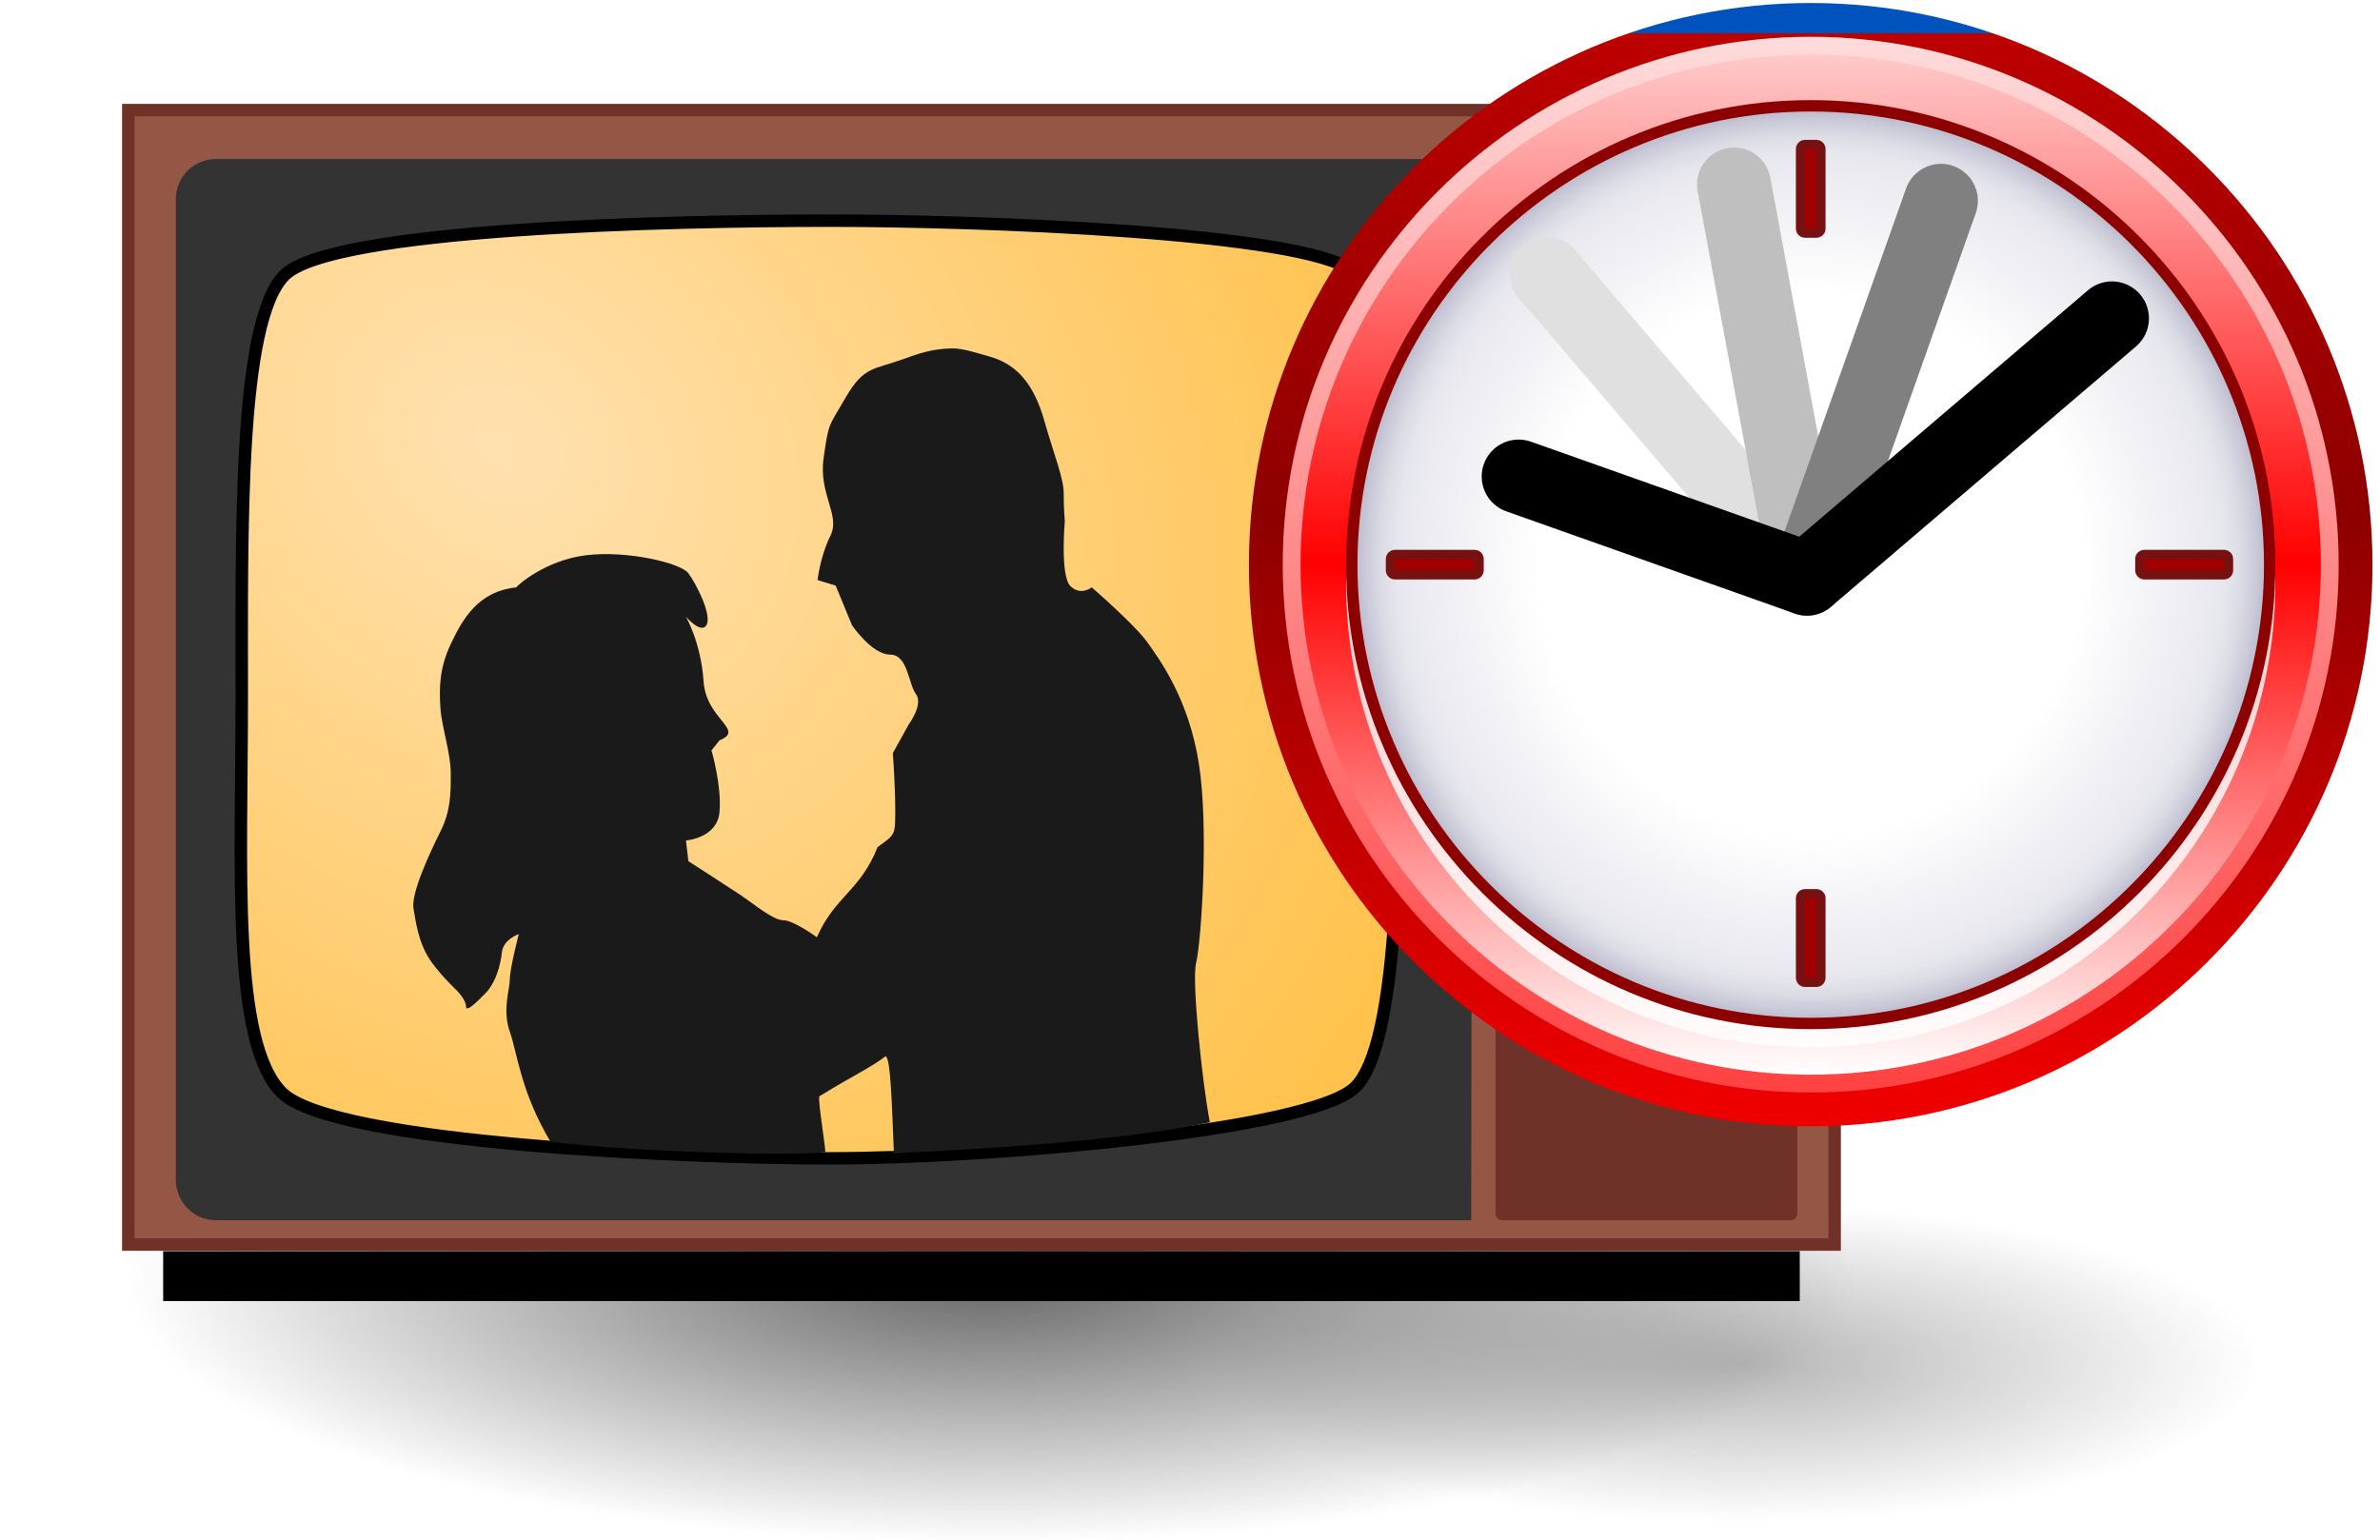 <?xml version="1.0" encoding="UTF-8" standalone="no"?>
<!-- Created with Inkscape (http://www.inkscape.org/) -->
<svg
   xmlns:dc="http://purl.org/dc/elements/1.1/"
   xmlns:cc="http://web.resource.org/cc/"
   xmlns:rdf="http://www.w3.org/1999/02/22-rdf-syntax-ns#"
   xmlns:svg="http://www.w3.org/2000/svg"
   xmlns="http://www.w3.org/2000/svg"
   xmlns:xlink="http://www.w3.org/1999/xlink"
   xmlns:sodipodi="http://sodipodi.sourceforge.net/DTD/sodipodi-0.dtd"
   xmlns:inkscape="http://www.inkscape.org/namespaces/inkscape"
   version="1.0"
   width="170"
   height="110"
   id="svg13352"
   sodipodi:version="0.32"
   inkscape:version="0.45.1"
   sodipodi:docname="TV-icon-novela-current.svg"
   inkscape:output_extension="org.inkscape.output.svg.inkscape"
   sodipodi:docbase="C:\Documents and Settings\Bruno\Meus documentos">
  <sodipodi:namedview
     inkscape:window-height="682"
     inkscape:window-width="1024"
     inkscape:pageshadow="2"
     inkscape:pageopacity="0.0"
     guidetolerance="10.0"
     gridtolerance="10.0"
     objecttolerance="10.0"
     borderopacity="1.0"
     bordercolor="#666666"
     pagecolor="#ffffff"
     id="base"
     inkscape:zoom="0.91602459"
     inkscape:cx="-220.11489"
     inkscape:cy="-23.602689"
     inkscape:window-x="-4"
     inkscape:window-y="-4"
     inkscape:current-layer="svg13352"
     width="170px"
     height="110px" />
  <defs
     id="defs13354">
    <linearGradient
       id="linearGradient13487">
      <stop
         style="stop-color:#ffe1b0;stop-opacity:1;"
         offset="0"
         id="stop13489" />
      <stop
         style="stop-color:#ffc24c;stop-opacity:1;"
         offset="1"
         id="stop13491" />
    </linearGradient>
    <linearGradient
       id="linearGradient13479">
      <stop
         style="stop-color:#999a9e;stop-opacity:1"
         offset="0"
         id="stop13481" />
      <stop
         style="stop-color:#000000;stop-opacity:1"
         offset="1"
         id="stop13483" />
    </linearGradient>
    <linearGradient
       id="linearGradient13421">
      <stop
         style="stop-color:#7f8488;stop-opacity:1"
         offset="0"
         id="stop13423" />
      <stop
         style="stop-color:#abaeb1;stop-opacity:1"
         offset="1"
         id="stop13425" />
    </linearGradient>
    <linearGradient
       id="linearGradient13403">
      <stop
         style="stop-color:#1f1d22;stop-opacity:1"
         offset="0"
         id="stop13405" />
      <stop
         style="stop-color:#dcdcdc;stop-opacity:1"
         offset="0.089"
         id="stop13413" />
      <stop
         style="stop-color:#808080;stop-opacity:1"
         offset="1"
         id="stop13407" />
    </linearGradient>
    <linearGradient
       id="linearGradient13380">
      <stop
         style="stop-color:#000000;stop-opacity:1"
         offset="0"
         id="stop13382" />
      <stop
         style="stop-color:#a0a0a0;stop-opacity:1"
         offset="1"
         id="stop13384" />
    </linearGradient>
    <linearGradient
       x1="249.708"
       y1="519.782"
       x2="249.708"
       y2="607.831"
       id="linearGradient13386"
       xlink:href="#linearGradient13380"
       gradientUnits="userSpaceOnUse" />
    <linearGradient
       x1="249.708"
       y1="519.782"
       x2="249.708"
       y2="607.831"
       id="linearGradient13396"
       xlink:href="#linearGradient13380"
       gradientUnits="userSpaceOnUse"
       gradientTransform="matrix(1,0,0,-1,0,1052.362)" />
    <linearGradient
       x1="251.562"
       y1="530.612"
       x2="251.562"
       y2="444.518"
       id="linearGradient13401"
       xlink:href="#linearGradient13380"
       gradientUnits="userSpaceOnUse"
       gradientTransform="matrix(1,0,0,-1,0,1052.362)" />
    <linearGradient
       x1="251.562"
       y1="607.844"
       x2="356.531"
       y2="521.75"
       id="linearGradient13409"
       xlink:href="#linearGradient13403"
       gradientUnits="userSpaceOnUse" />
    <linearGradient
       x1="370.319"
       y1="561.757"
       x2="376.549"
       y2="568.298"
       id="linearGradient13427"
       xlink:href="#linearGradient13421"
       gradientUnits="userSpaceOnUse" />
    <linearGradient
       x1="370.319"
       y1="561.757"
       x2="376.549"
       y2="568.298"
       id="linearGradient13439"
       xlink:href="#linearGradient13421"
       gradientUnits="userSpaceOnUse" />
    <linearGradient
       x1="247.175"
       y1="517.825"
       x2="247.75"
       y2="609.789"
       id="linearGradient13485"
       xlink:href="#linearGradient13479"
       gradientUnits="userSpaceOnUse" />
    <radialGradient
       cx="329.29"
       cy="568.051"
       r="46.94"
       fx="329.29"
       fy="568.051"
       id="radialGradient13495"
       xlink:href="#linearGradient13487"
       gradientUnits="userSpaceOnUse"
       gradientTransform="matrix(-0.895,1.156,-1.411,-1.092,1374.234,784.737)" />
    <linearGradient
       x1="247.175"
       y1="517.825"
       x2="247.75"
       y2="609.789"
       id="linearGradient13525"
       xlink:href="#linearGradient13479"
       gradientUnits="userSpaceOnUse" />
    <linearGradient
       x1="249.708"
       y1="519.782"
       x2="249.708"
       y2="607.831"
       id="linearGradient13527"
       xlink:href="#linearGradient13380"
       gradientUnits="userSpaceOnUse" />
    <linearGradient
       x1="249.708"
       y1="519.782"
       x2="249.708"
       y2="607.831"
       id="linearGradient13529"
       xlink:href="#linearGradient13380"
       gradientUnits="userSpaceOnUse" />
    <linearGradient
       x1="251.562"
       y1="607.844"
       x2="356.531"
       y2="521.75"
       id="linearGradient13531"
       xlink:href="#linearGradient13403"
       gradientUnits="userSpaceOnUse" />
    <linearGradient
       x1="251.562"
       y1="530.612"
       x2="251.562"
       y2="444.518"
       id="linearGradient13533"
       xlink:href="#linearGradient13380"
       gradientUnits="userSpaceOnUse"
       gradientTransform="matrix(1,0,0,-1,0,1052.362)" />
    <radialGradient
       cx="329.29"
       cy="568.051"
       r="46.94"
       fx="329.29"
       fy="568.051"
       id="radialGradient13535"
       xlink:href="#linearGradient13487"
       gradientUnits="userSpaceOnUse"
       gradientTransform="matrix(-0.895,1.156,-1.411,-1.092,1374.234,784.737)" />
    <linearGradient
       x1="370.319"
       y1="561.757"
       x2="376.549"
       y2="568.298"
       id="linearGradient13537"
       xlink:href="#linearGradient13421"
       gradientUnits="userSpaceOnUse" />
    <linearGradient
       x1="370.319"
       y1="561.757"
       x2="376.549"
       y2="568.298"
       id="linearGradient13539"
       xlink:href="#linearGradient13421"
       gradientUnits="userSpaceOnUse" />
    <radialGradient
       cx="329.29"
       cy="568.051"
       r="46.94"
       fx="329.29"
       fy="568.051"
       id="radialGradient13563"
       xlink:href="#linearGradient13487"
       gradientUnits="userSpaceOnUse"
       gradientTransform="matrix(-0.895,1.156,-1.411,-1.092,1374.338,784.755)" />
    <linearGradient
       x1="251.562"
       y1="607.844"
       x2="356.531"
       y2="521.75"
       id="linearGradient13566"
       xlink:href="#linearGradient13403"
       gradientUnits="userSpaceOnUse"
       gradientTransform="translate(0.105,1.8074225e-2)" />
    <linearGradient
       x1="251.562"
       y1="530.612"
       x2="251.562"
       y2="444.518"
       id="linearGradient13568"
       xlink:href="#linearGradient13380"
       gradientUnits="userSpaceOnUse"
       gradientTransform="matrix(1,0,0,-1,0.105,1052.38)" />
    <linearGradient
       x1="249.708"
       y1="519.782"
       x2="249.708"
       y2="607.831"
       id="linearGradient13571"
       xlink:href="#linearGradient13380"
       gradientUnits="userSpaceOnUse"
       gradientTransform="translate(0.105,1.8074225e-2)" />
    <linearGradient
       x1="249.708"
       y1="519.782"
       x2="249.708"
       y2="607.831"
       id="linearGradient13574"
       xlink:href="#linearGradient13380"
       gradientUnits="userSpaceOnUse"
       gradientTransform="translate(0.105,1.8074225e-2)" />
    <linearGradient
       x1="247.175"
       y1="517.825"
       x2="247.75"
       y2="609.789"
       id="linearGradient13577"
       xlink:href="#linearGradient13479"
       gradientUnits="userSpaceOnUse"
       gradientTransform="translate(0.105,1.8074225e-2)" />
    <linearGradient
       x1="370.319"
       y1="561.757"
       x2="376.549"
       y2="568.298"
       id="linearGradient5890"
       xlink:href="#linearGradient13421"
       gradientUnits="userSpaceOnUse"
       gradientTransform="matrix(2.482,0,0,2.482,-805.01,-1370.977)" />
    <linearGradient
       x1="370.319"
       y1="561.757"
       x2="376.549"
       y2="568.298"
       id="linearGradient5896"
       xlink:href="#linearGradient13421"
       gradientUnits="userSpaceOnUse"
       gradientTransform="matrix(2.482,0,0,2.482,-805.01,-1345.991)" />
    <radialGradient
       cx="329.29"
       cy="568.051"
       r="46.94"
       fx="329.29"
       fy="568.051"
       id="radialGradient5900"
       xlink:href="#linearGradient13487"
       gradientUnits="userSpaceOnUse"
       gradientTransform="matrix(-0.895,1.156,-1.411,-1.092,1126.483,280.913)" />
    <radialGradient
       gradientTransform="matrix(0.654,0,0,0.2,102.193,187.697)"
       gradientUnits="userSpaceOnUse"
       xlink:href="#L5"
       id="R3"
       fy="228.367"
       fx="128.726"
       r="105.216"
       cy="228.367"
       cx="128.726" />
    <linearGradient
       gradientUnits="userSpaceOnUse"
       xlink:href="#L0"
       id="L14"
       y2="73.865"
       x2="132.784"
       y1="67.756"
       x1="132.784" />
    <linearGradient
       gradientUnits="userSpaceOnUse"
       xlink:href="#L0"
       id="L13"
       y2="79.161"
       x2="124.575"
       y1="73.444"
       x1="124.575" />
    <linearGradient
       gradientTransform="matrix(1.447,0,0,1.447,-66.247,-46.069)"
       gradientUnits="userSpaceOnUse"
       xlink:href="#L0"
       id="L12"
       y2="85.32"
       x2="120.485"
       y1="68.117"
       x1="120.485" />
    <linearGradient
       gradientTransform="matrix(1.447,0,0,1.447,-66.247,-46.069)"
       gradientUnits="userSpaceOnUse"
       xlink:href="#L4"
       id="L11"
       y2="130.029"
       x2="100.509"
       y1="70.033"
       x1="100.509" />
    <linearGradient
       gradientTransform="matrix(1.447,0,0,1.447,-66.247,-46.069)"
       gradientUnits="userSpaceOnUse"
       xlink:href="#L4"
       id="L10"
       y2="158.071"
       x2="141.272"
       y1="70.428"
       x1="141.272" />
    <linearGradient
       gradientTransform="matrix(1.447,0,0,-1.447,191.995,711.296)"
       gradientUnits="userSpaceOnUse"
       xlink:href="#L3"
       id="L9"
       y2="361.422"
       x2="-52.251"
       y1="457.03"
       x1="-52.251" />
    <linearGradient
       gradientTransform="matrix(1.447,0,0,1.447,-66.247,-46.069)"
       gradientUnits="userSpaceOnUse"
       xlink:href="#L1"
       id="L8"
       y2="183.368"
       x2="127.662"
       y1="63.215"
       x1="127.662" />
    <radialGradient
       gradientTransform="matrix(1.447,0,0,-1.447,191.995,711.296)"
       gradientUnits="userSpaceOnUse"
       xlink:href="#R0"
       id="R2"
       fy="439.632"
       fx="-57.022"
       r="97.988"
       cy="439.632"
       cx="-57.022" />
    <linearGradient
       gradientTransform="matrix(1.447,0,0,-1.447,191.992,711.298)"
       gradientUnits="userSpaceOnUse"
       xlink:href="#L2"
       id="L7"
       y2="397.34"
       x2="12.991"
       y1="397.34"
       x1="-117.002" />
    <radialGradient
       gradientTransform="matrix(1.086,0,0,0.333,-22.995,142.863)"
       gradientUnits="userSpaceOnUse"
       xlink:href="#L6"
       id="R1"
       fy="228.367"
       fx="128.726"
       r="105.216"
       cy="228.367"
       cx="128.726" />
    <linearGradient
       id="L6">
      <stop
         offset="0"
         style="stop-color:#676767"
         id="s18" />
      <stop
         offset="1"
         style="stop-color:#656565;stop-opacity:0"
         id="s19" />
    </linearGradient>
    <linearGradient
       id="L5">
      <stop
         offset="0"
         style="stop-color:#b5b5b5"
         id="s16" />
      <stop
         offset="1"
         style="stop-color:#b5b5b5;stop-opacity:0"
         id="s17" />
    </linearGradient>
    <linearGradient
       gradientTransform="matrix(1.68,0,0,1.68,-86.7,-86.7)"
       gradientUnits="userSpaceOnUse"
       id="L4"
       y2="158.071"
       x2="141.272"
       y1="70.428"
       x1="141.272">
      <stop
         offset="0"
         style="stop-color:#fff"
         id="s13" />
      <stop
         offset="0.497"
         style="stop-color:#00a100"
         id="s14" />
      <stop
         offset="0.994"
         style="stop-color:#000"
         id="s15" />
      <midPointStop
         id="mps63"
         style="stop-color:#fff" />
      <midPointStop
         id="mps65"
         style="stop-color:#fff"
         offset=".5" />
      <midPointStop
         id="mps67"
         style="stop-color:#039"
         offset=".994" />
    </linearGradient>
    <linearGradient
       gradientTransform="matrix(1.68,0,0,-1.68,899.213,789.761)"
       gradientUnits="userSpaceOnUse"
       id="L3"
       y2="361.422"
       x2="-52.251"
       y1="457.03"
       x1="-52.251">
      <stop
         offset="0"
         style="stop-color:#fff"
         id="s11" />
      <stop
         offset="1"
         style="stop-color:#94caff"
         id="s12" />
      <midPointStop
         id="mps53"
         style="stop-color:#fff" />
      <midPointStop
         id="mps55"
         offset=".5"
         style="stop-color:#fff" />
      <midPointStop
         id="mps57"
         offset="1"
         style="stop-color:#94caff" />
    </linearGradient>
    <radialGradient
       gradientTransform="matrix(1.68,0,0,-1.68,899.213,789.761)"
       gradientUnits="userSpaceOnUse"
       id="R0"
       fy="439.632"
       fx="-57.022"
       r="97.988"
       cy="439.632"
       cx="-57.022">
      <stop
         offset="0"
         style="stop-color:#fff"
         id="s8" />
      <stop
         offset="0.596"
         style="stop-color:#57adff"
         id="s9" />
      <stop
         offset="0.994"
         style="stop-color:#c9e6ff"
         id="s10" />
      <midPointStop
         id="mps40"
         style="stop-color:#fff" />
      <midPointStop
         id="mps42"
         offset=".5"
         style="stop-color:#fff" />
      <midPointStop
         id="mps44"
         offset=".596"
         style="stop-color:#57adff" />
      <midPointStop
         id="mps46"
         offset=".5"
         style="stop-color:#57adff" />
      <midPointStop
         id="mps48"
         offset=".994"
         style="stop-color:#c9e6ff" />
    </radialGradient>
    <linearGradient
       gradientTransform="matrix(1.68,0,0,-1.68,899.209,789.763)"
       gradientUnits="userSpaceOnUse"
       id="L2"
       y2="397.34"
       x2="12.991"
       y1="397.34"
       x1="-117.002">
      <stop
         offset="0"
         style="stop-color:#0053bd"
         id="s6" />
      <stop
         offset="0.994"
         style="stop-color:#0032a4"
         id="s7" />
      <midPointStop
         id="mps30"
         style="stop-color:#0053bd" />
      <midPointStop
         id="mps32"
         offset=".5"
         style="stop-color:#0053bd" />
      <midPointStop
         id="mps34"
         offset=".994"
         style="stop-color:#0032a4" />
    </linearGradient>
    <linearGradient
       gradientTransform="matrix(1.68,0,0,1.68,599.333,-89.719)"
       gradientUnits="userSpaceOnUse"
       id="L1"
       y2="183.368"
       x2="127.662"
       y1="63.215"
       x1="127.662">
      <stop
         offset="0"
         style="stop-color:#006a00"
         id="s3" />
      <stop
         offset="0.2"
         style="stop-color:#004000"
         id="s4" />
      <stop
         offset="1"
         style="stop-color:#00d000"
         id="s5" />
      <midPointStop
         id="mps17"
         style="stop-color:#006A00" />
      <midPointStop
         id="mps19"
         offset=".5"
         style="stop-color:#006A00" />
      <midPointStop
         id="mps21"
         offset=".2"
         style="stop-color:#033" />
      <midPointStop
         id="mps23"
         offset=".5"
         style="stop-color:#033" />
      <midPointStop
         id="mps25"
         offset="1"
         style="stop-color:#3c3" />
    </linearGradient>
    <linearGradient
       gradientTransform="matrix(1.68,0,0,1.68,-86.7,-86.7)"
       gradientUnits="userSpaceOnUse"
       id="L0"
       y2="158.071"
       x2="141.272"
       y1="70.428"
       x1="141.272">
      <stop
         offset="0"
         style="stop-color:#fff"
         id="s1" />
      <stop
         offset="1"
         style="stop-color:#00a200"
         id="s2" />
      <midPointStop
         id="mps7"
         style="stop-color:#fff" />
      <midPointStop
         id="mps9"
         offset=".5"
         style="stop-color:#fff" />
      <midPointStop
         id="mps11"
         offset=".994"
         style="stop-color:#039" />
    </linearGradient>
    <radialGradient
       gradientTransform="matrix(0.654,0,0,0.2,102.193,187.697)"
       gradientUnits="userSpaceOnUse"
       xlink:href="#L5"
       id="radialGradient3196"
       fy="228.367"
       fx="128.726"
       r="105.216"
       cy="228.367"
       cx="128.726" />
    <linearGradient
       gradientUnits="userSpaceOnUse"
       xlink:href="#L0"
       id="linearGradient3194"
       y2="73.865"
       x2="132.784"
       y1="67.756"
       x1="132.784" />
    <linearGradient
       gradientUnits="userSpaceOnUse"
       xlink:href="#L0"
       id="linearGradient3192"
       y2="79.161"
       x2="124.575"
       y1="73.444"
       x1="124.575" />
    <linearGradient
       gradientTransform="matrix(1.447,0,0,1.447,-66.247,-46.069)"
       gradientUnits="userSpaceOnUse"
       xlink:href="#L0"
       id="linearGradient3190"
       y2="85.32"
       x2="120.485"
       y1="68.117"
       x1="120.485" />
    <linearGradient
       gradientTransform="matrix(1.447,0,0,1.447,-66.247,-46.069)"
       gradientUnits="userSpaceOnUse"
       xlink:href="#L4"
       id="linearGradient3188"
       y2="130.029"
       x2="100.509"
       y1="70.033"
       x1="100.509" />
    <linearGradient
       gradientTransform="matrix(1.447,0,0,1.447,-66.247,-46.069)"
       gradientUnits="userSpaceOnUse"
       xlink:href="#L4"
       id="linearGradient3186"
       y2="158.071"
       x2="141.272"
       y1="70.428"
       x1="141.272" />
    <linearGradient
       gradientTransform="matrix(1.447,0,0,-1.447,191.995,711.296)"
       gradientUnits="userSpaceOnUse"
       xlink:href="#L3"
       id="linearGradient3184"
       y2="361.422"
       x2="-52.251"
       y1="457.03"
       x1="-52.251" />
    <linearGradient
       gradientTransform="matrix(1.447,0,0,1.447,-66.247,-46.069)"
       gradientUnits="userSpaceOnUse"
       xlink:href="#L1"
       id="linearGradient3182"
       y2="183.368"
       x2="127.662"
       y1="63.215"
       x1="127.662" />
    <radialGradient
       gradientTransform="matrix(1.447,0,0,-1.447,191.995,711.296)"
       gradientUnits="userSpaceOnUse"
       xlink:href="#R0"
       id="radialGradient3180"
       fy="439.632"
       fx="-57.022"
       r="97.988"
       cy="439.632"
       cx="-57.022" />
    <linearGradient
       gradientTransform="matrix(1.447,0,0,-1.447,191.992,711.298)"
       gradientUnits="userSpaceOnUse"
       xlink:href="#L2"
       id="linearGradient3178"
       y2="397.34"
       x2="12.991"
       y1="397.34"
       x1="-117.002" />
    <radialGradient
       gradientTransform="matrix(1.086,0,0,0.333,-22.995,142.863)"
       gradientUnits="userSpaceOnUse"
       xlink:href="#L6"
       id="radialGradient3176"
       fy="228.367"
       fx="128.726"
       r="105.216"
       cy="228.367"
       cx="128.726" />
    <linearGradient
       id="linearGradient3170">
      <stop
         offset="0"
         style="stop-color:#676767"
         id="stop3172" />
      <stop
         offset="1"
         style="stop-color:#656565;stop-opacity:0"
         id="stop3174" />
    </linearGradient>
    <linearGradient
       id="linearGradient3164">
      <stop
         offset="0"
         style="stop-color:#b5b5b5"
         id="stop3166" />
      <stop
         offset="1"
         style="stop-color:#b5b5b5;stop-opacity:0"
         id="stop3168" />
    </linearGradient>
    <linearGradient
       gradientTransform="matrix(1.68,0,0,1.68,-86.7,-86.7)"
       gradientUnits="userSpaceOnUse"
       id="linearGradient3150"
       y2="158.071"
       x2="141.272"
       y1="70.428"
       x1="141.272">
      <stop
         offset="0"
         style="stop-color:#fff"
         id="stop3152" />
      <stop
         offset="0.497"
         style="stop-color:#00a100"
         id="stop3154" />
      <stop
         offset="0.994"
         style="stop-color:#000"
         id="stop3156" />
      <midPointStop
         id="midPointStop3158"
         style="stop-color:#fff" />
      <midPointStop
         id="midPointStop3160"
         style="stop-color:#fff"
         offset=".5" />
      <midPointStop
         id="midPointStop3162"
         style="stop-color:#039"
         offset=".994" />
    </linearGradient>
    <linearGradient
       gradientTransform="matrix(1.68,0,0,-1.68,899.213,789.761)"
       gradientUnits="userSpaceOnUse"
       id="linearGradient3138"
       y2="361.422"
       x2="-52.251"
       y1="457.03"
       x1="-52.251">
      <stop
         offset="0"
         style="stop-color:#fff"
         id="stop3140" />
      <stop
         offset="1"
         style="stop-color:#94caff"
         id="stop3142" />
      <midPointStop
         id="midPointStop3144"
         style="stop-color:#fff" />
      <midPointStop
         id="midPointStop3146"
         offset=".5"
         style="stop-color:#fff" />
      <midPointStop
         id="midPointStop3148"
         offset="1"
         style="stop-color:#94caff" />
    </linearGradient>
    <radialGradient
       gradientTransform="matrix(1.68,0,0,-1.68,899.213,789.761)"
       gradientUnits="userSpaceOnUse"
       id="radialGradient3120"
       fy="439.632"
       fx="-57.022"
       r="97.988"
       cy="439.632"
       cx="-57.022">
      <stop
         offset="0"
         style="stop-color:#fff"
         id="stop3122" />
      <stop
         offset="0.596"
         style="stop-color:#57adff"
         id="stop3124" />
      <stop
         offset="0.994"
         style="stop-color:#c9e6ff"
         id="stop3126" />
      <midPointStop
         id="midPointStop3128"
         style="stop-color:#fff" />
      <midPointStop
         id="midPointStop3130"
         offset=".5"
         style="stop-color:#fff" />
      <midPointStop
         id="midPointStop3132"
         offset=".596"
         style="stop-color:#57adff" />
      <midPointStop
         id="midPointStop3134"
         offset=".5"
         style="stop-color:#57adff" />
      <midPointStop
         id="midPointStop3136"
         offset=".994"
         style="stop-color:#c9e6ff" />
    </radialGradient>
    <linearGradient
       gradientTransform="matrix(1.68,0,0,-1.68,899.209,789.763)"
       gradientUnits="userSpaceOnUse"
       id="linearGradient3108"
       y2="397.34"
       x2="12.991"
       y1="397.34"
       x1="-117.002">
      <stop
         offset="0"
         style="stop-color:#0053bd"
         id="stop3110" />
      <stop
         offset="0.994"
         style="stop-color:#0032a4"
         id="stop3112" />
      <midPointStop
         id="midPointStop3114"
         style="stop-color:#0053bd" />
      <midPointStop
         id="midPointStop3116"
         offset=".5"
         style="stop-color:#0053bd" />
      <midPointStop
         id="midPointStop3118"
         offset=".994"
         style="stop-color:#0032a4" />
    </linearGradient>
    <linearGradient
       gradientTransform="matrix(1.68,0,0,1.68,599.333,-89.719)"
       gradientUnits="userSpaceOnUse"
       id="linearGradient3090"
       y2="183.368"
       x2="127.662"
       y1="63.215"
       x1="127.662">
      <stop
         offset="0"
         style="stop-color:#006a00"
         id="stop3092" />
      <stop
         offset="0.2"
         style="stop-color:#004000"
         id="stop3094" />
      <stop
         offset="1"
         style="stop-color:#00d000"
         id="stop3096" />
      <midPointStop
         id="midPointStop3098"
         style="stop-color:#006A00" />
      <midPointStop
         id="midPointStop3100"
         offset=".5"
         style="stop-color:#006A00" />
      <midPointStop
         id="midPointStop3102"
         offset=".2"
         style="stop-color:#033" />
      <midPointStop
         id="midPointStop3104"
         offset=".5"
         style="stop-color:#033" />
      <midPointStop
         id="midPointStop3106"
         offset="1"
         style="stop-color:#3c3" />
    </linearGradient>
    <linearGradient
       gradientTransform="matrix(1.68,0,0,1.68,-86.7,-86.7)"
       gradientUnits="userSpaceOnUse"
       id="linearGradient3078"
       y2="158.071"
       x2="141.272"
       y1="70.428"
       x1="141.272">
      <stop
         offset="0"
         style="stop-color:#fff"
         id="stop3080" />
      <stop
         offset="1"
         style="stop-color:#00a200"
         id="stop3082" />
      <midPointStop
         id="midPointStop3084"
         style="stop-color:#fff" />
      <midPointStop
         id="midPointStop3086"
         offset=".5"
         style="stop-color:#fff" />
      <midPointStop
         id="midPointStop3088"
         offset=".994"
         style="stop-color:#039" />
    </linearGradient>
    <radialGradient
       inkscape:collect="always"
       xlink:href="#L5"
       id="radialGradient4383"
       gradientUnits="userSpaceOnUse"
       gradientTransform="matrix(0.354,0,0,0.108,78.677,72.73)"
       cx="128.726"
       cy="228.367"
       fx="128.726"
       fy="228.367"
       r="105.216" />
    <radialGradient
       inkscape:collect="always"
       xlink:href="#L6"
       id="radialGradient4386"
       gradientUnits="userSpaceOnUse"
       gradientTransform="matrix(0.587,0,0,0.18,-4.855,50.212)"
       cx="128.726"
       cy="228.367"
       fx="128.726"
       fy="228.367"
       r="105.216" />
    <radialGradient
       inkscape:collect="always"
       xlink:href="#linearGradient13487"
       id="radialGradient4418"
       gradientUnits="userSpaceOnUse"
       gradientTransform="matrix(-0.895,1.156,-1.411,-1.092,1126.483,280.913)"
       cx="329.29"
       cy="568.051"
       fx="329.29"
       fy="568.051"
       r="46.94" />
    <linearGradient
       inkscape:collect="always"
       xlink:href="#linearGradient13421"
       id="linearGradient4420"
       gradientUnits="userSpaceOnUse"
       gradientTransform="matrix(2.482,0,0,2.482,-805.01,-1345.991)"
       x1="370.319"
       y1="561.757"
       x2="376.549"
       y2="568.298" />
    <linearGradient
       inkscape:collect="always"
       xlink:href="#linearGradient13421"
       id="linearGradient4422"
       gradientUnits="userSpaceOnUse"
       gradientTransform="matrix(2.482,0,0,2.482,-805.01,-1370.977)"
       x1="370.319"
       y1="561.757"
       x2="376.549"
       y2="568.298" />
    <linearGradient
       inkscape:collect="always"
       xlink:href="#X4"
       id="linearGradient4424"
       gradientUnits="userSpaceOnUse"
       x1="128"
       y1="244.428"
       x2="128"
       y2="11.573" />
    <linearGradient
       inkscape:collect="always"
       xlink:href="#X3"
       id="linearGradient4426"
       gradientUnits="userSpaceOnUse"
       x1="128"
       y1="244.407"
       x2="128"
       y2="11.546" />
    <linearGradient
       inkscape:collect="always"
       xlink:href="#X2"
       id="linearGradient4428"
       gradientUnits="userSpaceOnUse"
       x1="128.002"
       y1="239.712"
       x2="128.002"
       y2="16.285" />
    <radialGradient
       inkscape:collect="always"
       xlink:href="#X1"
       id="radialGradient4430"
       gradientUnits="userSpaceOnUse"
       gradientTransform="matrix(1.419,0,0,1.419,43.425,-204.034)"
       cx="59.616"
       cy="234.039"
       fx="59.616"
       fy="234.039"
       r="69.963" />
  </defs>
  <path
     d="M 97.941,89.418 C 90.879,91.577 86.99,94.431 86.99,97.455 C 86.99,103.75 103.679,108.872 124.191,108.872 C 144.706,108.872 161.396,103.75 161.396,97.455 C 161.396,91.179 144.706,86.073 124.191,86.073 C 114.319,86.074 104.996,87.262 97.941,89.418 z "
     id="sh2"
     style="fill:url(#radialGradient4383)" />
  <path
     d="M 27.131,77.92 C 15.405,81.504 8.947,86.242 8.947,91.263 C 8.947,101.716 36.657,110.221 70.715,110.221 C 104.778,110.221 132.488,101.716 132.488,91.263 C 132.488,80.844 104.778,72.366 70.715,72.366 C 54.323,72.367 38.845,74.339 27.131,77.92 z "
     id="sh1"
     style="fill:url(#radialGradient4386)" />
  <g
     id="g4388"
     transform="matrix(0.891,0,0,0.891,8.719,-5.055)">
    <rect
       id="rect5940"
       style="opacity:1;fill:#000000;fill-opacity:1;stroke:none;stroke-width:1;stroke-linecap:round;stroke-linejoin:round;stroke-miterlimit:4;stroke-dasharray:none;stroke-dashoffset:0;stroke-opacity:1"
       y="106"
       x="3.295"
       height="4"
       width="131.2" />
    <rect
       id="rect13374"
       style="fill:#955745;fill-opacity:1;stroke:#6f3128;stroke-width:1;stroke-linecap:round;stroke-linejoin:miter;stroke-miterlimit:4;stroke-dasharray:none;stroke-dashoffset:0;stroke-opacity:1"
       y="14.5"
       x="0.5"
       ry="0"
       rx="0"
       height="90.964"
       width="136.791" />
    <path
       id="rect13388"
       style="fill:#333333;fill-opacity:1;stroke:none;stroke-width:1;stroke-linecap:round;stroke-linejoin:miter;stroke-miterlimit:4;stroke-dashoffset:0;stroke-opacity:1"
       d="M 7.531,18.425 C 5.745,18.425 4.312,19.858 4.312,21.644 L 4.312,100.269 C 4.312,102.055 5.745,103.519 7.531,103.519 L 108.156,103.519 L 108.281,18.425 L 7.531,18.425 z " />
    <path
       id="path13370"
       style="fill:url(#radialGradient4418);fill-opacity:1;fill-rule:evenodd;stroke:#000000;stroke-width:1px;stroke-linecap:butt;stroke-linejoin:miter;stroke-opacity:1"
       d="M 56.805,23.366 C 68.453,23.366 94.83,24.29 98.613,27.404 C 102.202,30.358 102.402,49.688 102.402,61.594 C 102.402,73.269 102.327,89.383 98.872,92.839 C 95.361,96.349 69.325,98.555 56.805,98.555 C 45.602,98.555 16.912,97.393 12.802,93.283 C 8.75,89.231 9.596,75.288 9.596,61.594 C 9.596,48.015 9.336,31.427 13.02,27.743 C 16.763,24 43.789,23.366 56.805,23.366 z " />
    <path
       id="path13417"
       style="fill:url(#linearGradient4420);fill-opacity:1;stroke:#000000;stroke-width:1;stroke-linecap:round;stroke-linejoin:miter;stroke-miterlimit:4;stroke-dasharray:none;stroke-dashoffset:0;stroke-opacity:1"
       d="M 133.348,56.412 C 133.348,62.569 128.358,67.56 122.201,67.56 C 116.045,67.56 111.054,62.569 111.054,56.412 C 111.054,50.256 116.045,45.265 122.201,45.265 C 128.358,45.265 133.348,50.256 133.348,56.412 z " />
    <path
       id="path13415"
       style="fill:#1e1b22;fill-opacity:1;stroke:#000000;stroke-width:1;stroke-linecap:round;stroke-linejoin:miter;stroke-miterlimit:4;stroke-dasharray:none;stroke-dashoffset:0;stroke-opacity:1"
       d="M 128.039,56.412 C 128.039,59.636 125.425,62.25 122.201,62.25 C 118.977,62.25 116.364,59.636 116.364,56.412 C 116.364,53.188 118.977,50.575 122.201,50.575 C 125.425,50.575 128.039,53.188 128.039,56.412 z " />
    <path
       id="path13419"
       style="fill:none;fill-opacity:1;stroke:#7f7f7f;stroke-width:2;stroke-linecap:round;stroke-linejoin:miter;stroke-miterlimit:4;stroke-dasharray:none;stroke-dashoffset:0;stroke-opacity:1"
       d="M 121.593,65.003 C 117.781,64.733 114.603,61.984 113.787,58.251 C 112.971,54.518 114.713,50.693 118.065,48.858 C 121.417,47.023 125.577,47.616 128.283,50.314 C 130.988,53.012 131.593,57.171 129.767,60.528" />
    <rect
       id="rect13429"
       style="fill:#a8acab;fill-opacity:1;stroke:#000000;stroke-width:0.819;stroke-linecap:round;stroke-linejoin:miter;stroke-miterlimit:4;stroke-dasharray:none;stroke-dashoffset:0;stroke-opacity:1"
       transform="matrix(0.908,-0.42,0.42,0.908,0,0)"
       y="98.44"
       x="85.755"
       height="8.126"
       width="2.945" />
    <path
       id="path13433"
       style="fill:url(#linearGradient4422);fill-opacity:1;stroke:#000000;stroke-width:1;stroke-linecap:round;stroke-linejoin:miter;stroke-miterlimit:4;stroke-dasharray:none;stroke-dashoffset:0;stroke-opacity:1"
       d="M 133.348,31.426 C 133.348,37.583 128.358,42.573 122.201,42.573 C 116.045,42.573 111.054,37.583 111.054,31.426 C 111.054,25.27 116.045,20.279 122.201,20.279 C 128.358,20.279 133.348,25.27 133.348,31.426 z " />
    <path
       id="path13435"
       style="fill:#1e1b22;fill-opacity:1;stroke:#000000;stroke-width:1;stroke-linecap:round;stroke-linejoin:miter;stroke-miterlimit:4;stroke-dasharray:none;stroke-dashoffset:0;stroke-opacity:1"
       d="M 128.039,31.426 C 128.039,34.65 125.425,37.264 122.201,37.264 C 118.977,37.264 116.364,34.65 116.364,31.426 C 116.364,28.202 118.977,25.589 122.201,25.589 C 125.425,25.589 128.039,28.202 128.039,31.426 z " />
    <rect
       id="rect13437"
       style="fill:#a8acab;fill-opacity:1;stroke:#000000;stroke-width:0.819;stroke-linecap:round;stroke-linejoin:miter;stroke-miterlimit:4;stroke-dasharray:none;stroke-dashoffset:0;stroke-opacity:1"
       transform="matrix(0.501,-0.866,0.866,0.501,0,0)"
       y="117.454"
       x="32.502"
       height="8.126"
       width="2.945" />
    <g
       id="g13465"
       transform="translate(-246.95,-503.709)">
      <path
         id="path13441"
         style="fill:none;fill-rule:evenodd;stroke:#7f7f7f;stroke-width:1.5;stroke-linecap:butt;stroke-linejoin:miter;stroke-miterlimit:4;stroke-dasharray:none;stroke-opacity:1"
         d="M 369.151,542.39 L 369.151,544.923" />
      <path
         id="path13443"
         style="fill:none;fill-rule:evenodd;stroke:#7f7f7f;stroke-width:1.5;stroke-linecap:butt;stroke-linejoin:miter;stroke-miterlimit:4;stroke-dasharray:none;stroke-opacity:1"
         d="M 372.778,541.418 L 374.045,543.612" />
      <path
         id="path13445"
         style="fill:none;fill-rule:evenodd;stroke:#7f7f7f;stroke-width:1.5;stroke-linecap:butt;stroke-linejoin:miter;stroke-miterlimit:4;stroke-dasharray:none;stroke-opacity:1"
         d="M 375.434,538.763 L 377.627,540.029" />
      <path
         id="path13447"
         style="fill:none;fill-rule:evenodd;stroke:#7f7f7f;stroke-width:1.5;stroke-linecap:butt;stroke-linejoin:miter;stroke-miterlimit:4;stroke-dasharray:none;stroke-opacity:1"
         d="M 376.406,535.136 L 378.939,535.136" />
      <path
         id="path13449"
         style="fill:none;fill-rule:evenodd;stroke:#7f7f7f;stroke-width:1.5;stroke-linecap:butt;stroke-linejoin:miter;stroke-miterlimit:4;stroke-dasharray:none;stroke-opacity:1"
         d="M 375.434,531.509 L 377.627,530.242" />
      <path
         id="path13451"
         style="fill:none;fill-rule:evenodd;stroke:#7f7f7f;stroke-width:1.5;stroke-linecap:butt;stroke-linejoin:miter;stroke-miterlimit:4;stroke-dasharray:none;stroke-opacity:1"
         d="M 372.778,528.853 L 374.045,526.66" />
      <path
         id="path13453"
         style="fill:none;fill-rule:evenodd;stroke:#7f7f7f;stroke-width:1.5;stroke-linecap:butt;stroke-linejoin:miter;stroke-miterlimit:4;stroke-dasharray:none;stroke-opacity:1"
         d="M 369.151,527.882 L 369.151,525.348" />
      <path
         id="path13455"
         style="fill:none;fill-rule:evenodd;stroke:#7f7f7f;stroke-width:1.5;stroke-linecap:butt;stroke-linejoin:miter;stroke-miterlimit:4;stroke-dasharray:none;stroke-opacity:1"
         d="M 365.524,528.853 L 364.258,526.66" />
      <path
         id="path13457"
         style="fill:none;fill-rule:evenodd;stroke:#7f7f7f;stroke-width:1.5;stroke-linecap:butt;stroke-linejoin:miter;stroke-miterlimit:4;stroke-dasharray:none;stroke-opacity:1"
         d="M 362.869,531.509 L 360.675,530.242" />
      <path
         id="path13459"
         style="fill:none;fill-rule:evenodd;stroke:#7f7f7f;stroke-width:1.5;stroke-linecap:butt;stroke-linejoin:miter;stroke-miterlimit:4;stroke-dasharray:none;stroke-opacity:1"
         d="M 361.897,535.136 L 359.364,535.136" />
      <path
         id="path13461"
         style="fill:none;fill-rule:evenodd;stroke:#7f7f7f;stroke-width:1.5;stroke-linecap:butt;stroke-linejoin:miter;stroke-miterlimit:4;stroke-dasharray:none;stroke-opacity:1"
         d="M 362.869,538.763 L 360.675,540.029" />
      <path
         id="path13463"
         style="fill:none;fill-rule:evenodd;stroke:#7f7f7f;stroke-width:1.5;stroke-linecap:butt;stroke-linejoin:miter;stroke-miterlimit:4;stroke-dasharray:none;stroke-opacity:1"
         d="M 365.524,541.418 L 364.258,543.612" />
    </g>
    <rect
       id="rect5930"
       style="opacity:1;fill:#6f3228;fill-opacity:1;stroke:#6f3128;stroke-width:1.073;stroke-linecap:round;stroke-linejoin:round;stroke-miterlimit:4;stroke-dasharray:none;stroke-dashoffset:0;stroke-opacity:1"
       y="81.055"
       x="110.637"
       ry="0"
       height="21.927"
       width="23.127" />
    <path
       id="path5932"
       style="fill:none;fill-rule:evenodd;stroke:#808080;stroke-width:2.049px;stroke-linecap:butt;stroke-linejoin:miter;stroke-opacity:1"
       d="M 111.496,72.182 L 133.095,72.182" />
    <path
       id="path5934"
       style="fill:none;fill-rule:evenodd;stroke:#808080;stroke-width:2.049px;stroke-linecap:butt;stroke-linejoin:miter;stroke-opacity:1"
       d="M 111.496,76.582 L 133.095,76.582" />
    <path
       sodipodi:nodetypes="csssscccssccsccssccsccscssscsssssscssscssccscccssscscsssc"
       id="path7224"
       d="M 66.482,33.61 C 64.945,33.652 63.963,33.981 62.546,34.496 C 60.28,35.32 59.481,35.026 58.039,37.498 C 56.597,39.97 56.652,39.53 56.24,42.414 C 55.828,45.299 57.612,46.981 56.788,48.629 C 55.964,50.278 55.756,52.186 55.756,52.186 L 57.208,52.629 L 58.522,55.818 C 58.522,55.818 60.12,58.161 61.563,58.161 C 63.005,58.161 63.025,60.504 63.644,61.328 C 64.262,62.152 63.062,63.764 63.062,63.764 L 61.789,66.062 C 61.789,66.062 61.982,68.514 61.982,70.575 C 61.982,72.635 62.013,72.562 60.571,73.592 C 59.175,77.115 57.173,77.504 55.698,80.826 C 55.698,80.826 53.837,79.462 53.012,79.462 C 52.188,79.462 50.733,78.209 49.496,77.385 C 48.26,76.561 45.399,74.727 45.399,74.727 L 45.205,73.066 C 45.205,73.066 47.685,72.884 47.891,70.824 C 48.097,68.764 47.254,65.84 47.254,65.84 L 47.891,65.038 C 49.988,64.18 46.823,63.394 46.617,60.303 C 46.411,57.213 45.205,55.126 45.205,55.126 C 45.205,55.126 46.454,56.587 46.866,55.763 C 47.278,54.939 46.017,52.462 45.399,51.638 C 44.781,50.814 40.473,49.786 37.176,50.198 C 33.88,50.61 31.612,52.67 31.612,52.773 C 28.521,53.082 27.279,55.356 26.351,57.313 C 25.424,59.271 25.418,60.89 25.521,62.435 C 25.624,63.98 26.351,66.047 26.351,67.695 C 26.351,69.344 26.345,70.698 25.521,72.347 C 24.697,73.995 23.155,77.284 23.361,78.52 C 23.567,79.757 23.775,81.105 24.497,82.341 C 25.218,83.577 26.85,85.109 26.85,85.109 C 26.85,85.109 27.57,85.84 27.57,86.355 C 27.57,86.87 28.296,86.155 29.12,85.331 C 29.944,84.507 30.346,83.067 30.449,82.036 C 30.552,81.006 31.805,80.569 31.805,80.569 C 31.805,80.569 31.086,83.344 31.086,84.168 C 31.086,84.992 30.468,86.653 31.086,88.404 C 31.681,90.089 31.956,93.229 34.352,97.232 C 41.549,98.092 54.445,98.38 56.347,98.042 C 56.536,98.396 55.71,93.693 55.912,93.569 C 58.733,91.839 59.909,91.348 61.207,90.37 C 61.616,90.451 61.72,94.375 61.874,98.143 C 69.982,97.779 80.737,97.059 87.205,95.662 C 86.583,92.445 85.749,84.312 86.096,82.922 C 86.508,81.274 87.142,72.016 86.318,66.865 C 85.494,61.714 83.223,58.617 82.193,57.175 C 81.163,55.733 77.735,52.773 77.735,52.773 C 77.735,52.773 76.843,53.486 76.019,52.662 C 75.195,51.838 75.576,47.457 75.576,47.457 C 75.576,47.457 75.487,46.479 75.487,45.243 C 75.487,44.006 74.756,42.288 73.931,39.404 C 73.107,36.519 71.769,34.868 69.503,34.25 C 68.653,34.018 67.405,33.585 66.482,33.61 z "
       style="fill:#1a1a1a;fill-opacity:1;fill-rule:evenodd;stroke:none;stroke-width:0.191px;stroke-linecap:butt;stroke-linejoin:miter;stroke-opacity:1" />
  </g>
  <g
     transform="matrix(0.694,0,0,0.694,-84.279,-17.328)"
     id="G2">
    <g
       transform="matrix(0.47,0,0,0.47,247.643,22.937)"
       id="G3">
      <linearGradient
         x1="128"
         y1="244.428"
         x2="128"
         y2="11.573"
         id="X4"
         gradientUnits="userSpaceOnUse">
        <stop
           id="s20"
           style="stop-color:#ed0000"
           offset="0.006" />
        <stop
           id="s21"
           style="stop-color:#8d0000"
           offset="0.545" />
        <stop
           id="s22"
           style="stop-color:#bd0000"
           offset="1" />
        <midPointStop
           id="mps126"
           style="stop-color:#0035ed"
           offset="0.006" />
        <midPointStop
           id="mps128"
           style="stop-color:#0035ed"
           offset="0.5" />
        <midPointStop
           id="mps130"
           style="stop-color:#00008d"
           offset="0.545" />
        <midPointStop
           id="mps132"
           style="stop-color:#00008d"
           offset="0.5" />
        <midPointStop
           id="mps134"
           style="stop-color:#0053bd"
           offset="1" />
      </linearGradient>
      <path
         d="M 4.98,128 C 4.98,195.832 60.168,251.021 128.002,251.021 C 195.833,251.021 251.02,195.832 251.02,128 C 251.02,60.167 195.833,4.979 128.002,4.979 C 60.168,4.979 4.98,60.167 4.98,128 z "
         id="P1"
         style="fill:url(#linearGradient4424)" />
      <linearGradient
         x1="128"
         y1="244.407"
         x2="128"
         y2="11.546"
         id="X3"
         gradientUnits="userSpaceOnUse">
        <stop
           id="s23"
           style="stop-color:#ff4242"
           offset="0.006" />
        <stop
           id="s24"
           style="stop-color:#ff9494"
           offset="0.573" />
        <stop
           id="s25"
           style="stop-color:#ffdcdc"
           offset="1" />
        <midPointStop
           id="mps147"
           style="stop-color:#428aff"
           offset="0.006" />
        <midPointStop
           id="mps149"
           style="stop-color:#428aff"
           offset="0.5" />
        <midPointStop
           id="mps151"
           style="stop-color:#94caff"
           offset="0.573" />
        <midPointStop
           id="mps153"
           style="stop-color:#94caff"
           offset="0.5" />
        <midPointStop
           id="mps155"
           style="stop-color:#dcf0ff"
           offset="1" />
      </linearGradient>
      <path
         d="M 12.38,128 C 12.38,191.754 64.248,243.621 128.002,243.621 C 191.754,243.621 243.619,191.754 243.619,128 C 243.619,64.246 191.754,12.378 128.002,12.378 C 64.248,12.378 12.38,64.246 12.38,128 z "
         id="P2"
         style="fill:url(#linearGradient4426)" />
      <linearGradient
         x1="128.002"
         y1="239.712"
         x2="128.002"
         y2="16.285"
         id="X2"
         gradientUnits="userSpaceOnUse">
        <stop
           id="s26"
           style="stop-color:#fff"
           offset="0" />
        <stop
           id="s27"
           style="stop-color:#f00"
           offset="0.5" />
        <stop
           id="s28"
           style="stop-color:#ffc9c9"
           offset="1" />
        <midPointStop
           id="mps168"
           style="stop-color:#fff"
           offset="0" />
        <midPointStop
           id="mps170"
           style="stop-color:#fff"
           offset="0.5" />
        <midPointStop
           id="mps172"
           style="stop-color:#006dff"
           offset="0.5" />
        <midPointStop
           id="mps174"
           style="stop-color:#006dff"
           offset="0.5" />
        <midPointStop
           id="mps176"
           style="stop-color:#c9e6ff"
           offset="1" />
      </linearGradient>
      <path
         d="M 16.285,128 C 16.285,189.604 66.404,239.712 128.002,239.712 C 189.604,239.712 239.719,189.604 239.719,128 C 239.719,66.402 189.604,16.285 128.002,16.285 C 66.404,16.285 16.285,66.402 16.285,128 z "
         id="P3"
         style="fill:url(#linearGradient4428)" />
      <path
         d="M 128.002,30.242 C 71.899,30.242 26.251,75.88 26.251,131.989 C 26.251,188.092 71.899,233.729 128.002,233.729 C 184.106,233.729 229.75,188.092 229.75,131.989 C 229.75,75.88 184.106,30.242 128.002,30.242 z "
         id="P4"
         style="opacity:0.8;fill:#ffffff" />
      <path
         d="M 26.251,128 C 26.251,184.106 71.899,229.739 128.002,229.739 C 184.106,229.739 229.75,184.106 229.75,128 C 229.75,71.897 184.106,26.252 128.002,26.252 C 71.899,26.252 26.251,71.897 26.251,128 z "
         id="P5"
         style="fill:#8d0000" />
      <radialGradient
         cx="59.616"
         cy="234.039"
         r="69.963"
         fx="59.616"
         fy="234.039"
         id="X1"
         gradientUnits="userSpaceOnUse"
         gradientTransform="matrix(1.419,0,0,1.419,43.425,-204.034)">
        <stop
           id="s29"
           style="stop-color:#fff"
           offset="0.601" />
        <stop
           id="s30"
           style="stop-color:#eaeaf0"
           offset="0.876" />
        <stop
           id="s31"
           style="stop-color:#e6e6ed"
           offset="0.914" />
        <stop
           id="s32"
           style="stop-color:#dbdbe5"
           offset="0.95" />
        <stop
           id="s33"
           style="stop-color:#c8c8d7"
           offset="0.985" />
        <stop
           id="s34"
           style="stop-color:#bdbdcf"
           offset="1" />
        <midPointStop
           id="mps199"
           style="stop-color:#fff"
           offset="0.601" />
        <midPointStop
           id="mps201"
           style="stop-color:#fff"
           offset="0.5" />
        <midPointStop
           id="mps203"
           style="stop-color:#eaeafo"
           offset="0.876" />
        <midPointStop
           id="mps205"
           style="stop-color:#eaeafo"
           offset="0.718" />
        <midPointStop
           id="mps207"
           style="stop-color:#bdbdcf"
           offset="1" />
      </radialGradient>
      <path
         d="M 28.743,128 C 28.743,182.729 73.27,227.253 128.002,227.253 C 182.733,227.253 227.262,182.729 227.262,128 C 227.262,73.271 182.733,28.743 128.002,28.743 C 73.27,28.743 28.743,73.271 28.743,128 z "
         id="P6"
         style="fill:url(#radialGradient4430)" />
      <path
         d="M 36.957,124.755 C 35.852,124.755 34.957,125.65 34.957,126.755 L 34.957,129.241 C 34.957,130.346 35.852,131.241 36.957,131.241 L 54.398,131.241 C 55.503,131.241 56.398,130.346 56.398,129.241 L 56.398,126.755 C 56.398,125.65 55.503,124.755 54.398,124.755 L 36.957,124.755 z "
         id="P7"
         style="fill:#771111" />
      <rect
         width="17.441"
         height="2.487"
         x="36.957"
         y="126.755"
         id="RE1"
         style="fill:#a00000" />
      <path
         d="M 201.061,124.755 C 199.956,124.755 199.061,125.65 199.061,126.755 L 199.061,129.241 C 199.061,130.346 199.956,131.241 201.061,131.241 L 218.509,131.241 C 219.614,131.241 220.509,130.346 220.509,129.241 L 220.509,126.755 C 220.509,125.65 219.614,124.755 218.509,124.755 L 201.061,124.755 z "
         id="P8"
         style="fill:#771111" />
      <rect
         width="17.448"
         height="2.487"
         x="201.061"
         y="126.755"
         id="RE2"
         style="fill:#a00000" />
      <path
         d="M 126.756,199.061 C 125.652,199.061 124.756,199.956 124.756,201.061 L 124.756,218.502 C 124.756,219.607 125.652,220.502 126.756,220.502 L 129.249,220.502 C 130.353,220.502 131.249,219.607 131.249,218.502 L 131.249,201.061 C 131.249,199.956 130.353,199.061 129.249,199.061 L 126.756,199.061 z "
         id="P9"
         style="fill:#771111" />
      <rect
         width="2.492"
         height="17.441"
         x="126.756"
         y="201.061"
         id="RE3"
         style="fill:#a00000" />
      <path
         d="M 126.756,34.954 C 125.652,34.954 124.756,35.85 124.756,36.954 L 124.756,54.396 C 124.756,55.5 125.652,56.396 126.756,56.396 L 129.249,56.396 C 130.353,56.396 131.249,55.5 131.249,54.396 L 131.249,36.954 C 131.249,35.85 130.353,34.954 129.249,34.954 L 126.756,34.954 L 126.756,34.954 z "
         id="P10"
         style="fill:#771111" />
      <rect
         width="2.492"
         height="17.441"
         x="126.756"
         y="36.954"
         id="RE4"
         style="fill:#a00000" />
    </g>
    <g
       transform="matrix(0.983,-0.182,0.182,0.983,-10.458,57.705)"
       id="G4">
      <path
         d="M 287.132,48.53 L 307.773,84.282"
         id="P11"
         style="fill:none;fill-rule:evenodd;stroke:#e0e0e0;stroke-width:7.61;stroke-linecap:round;stroke-linejoin:round;stroke-miterlimit:4" />
      <path
         d="M 307.773,42.999 L 307.773,84.282"
         id="P12"
         style="fill:none;fill-rule:evenodd;stroke:#bfbfbf;stroke-width:7.61;stroke-linecap:round;stroke-linejoin:round;stroke-miterlimit:4" />
      <path
         d="M 328.414,48.53 L 307.773,84.282"
         id="P13"
         style="fill:none;fill-rule:evenodd;stroke:#808080;stroke-width:7.61;stroke-linecap:round;stroke-linejoin:round;stroke-miterlimit:4" />
      <path
         d="M 280.497,68.534 L 307.773,84.282 L 343.525,63.641"
         id="P14"
         style="fill:none;fill-rule:evenodd;stroke:#000000;stroke-width:7.61;stroke-linecap:round;stroke-linejoin:round;stroke-miterlimit:4" />
    </g>
  </g>
</svg>

